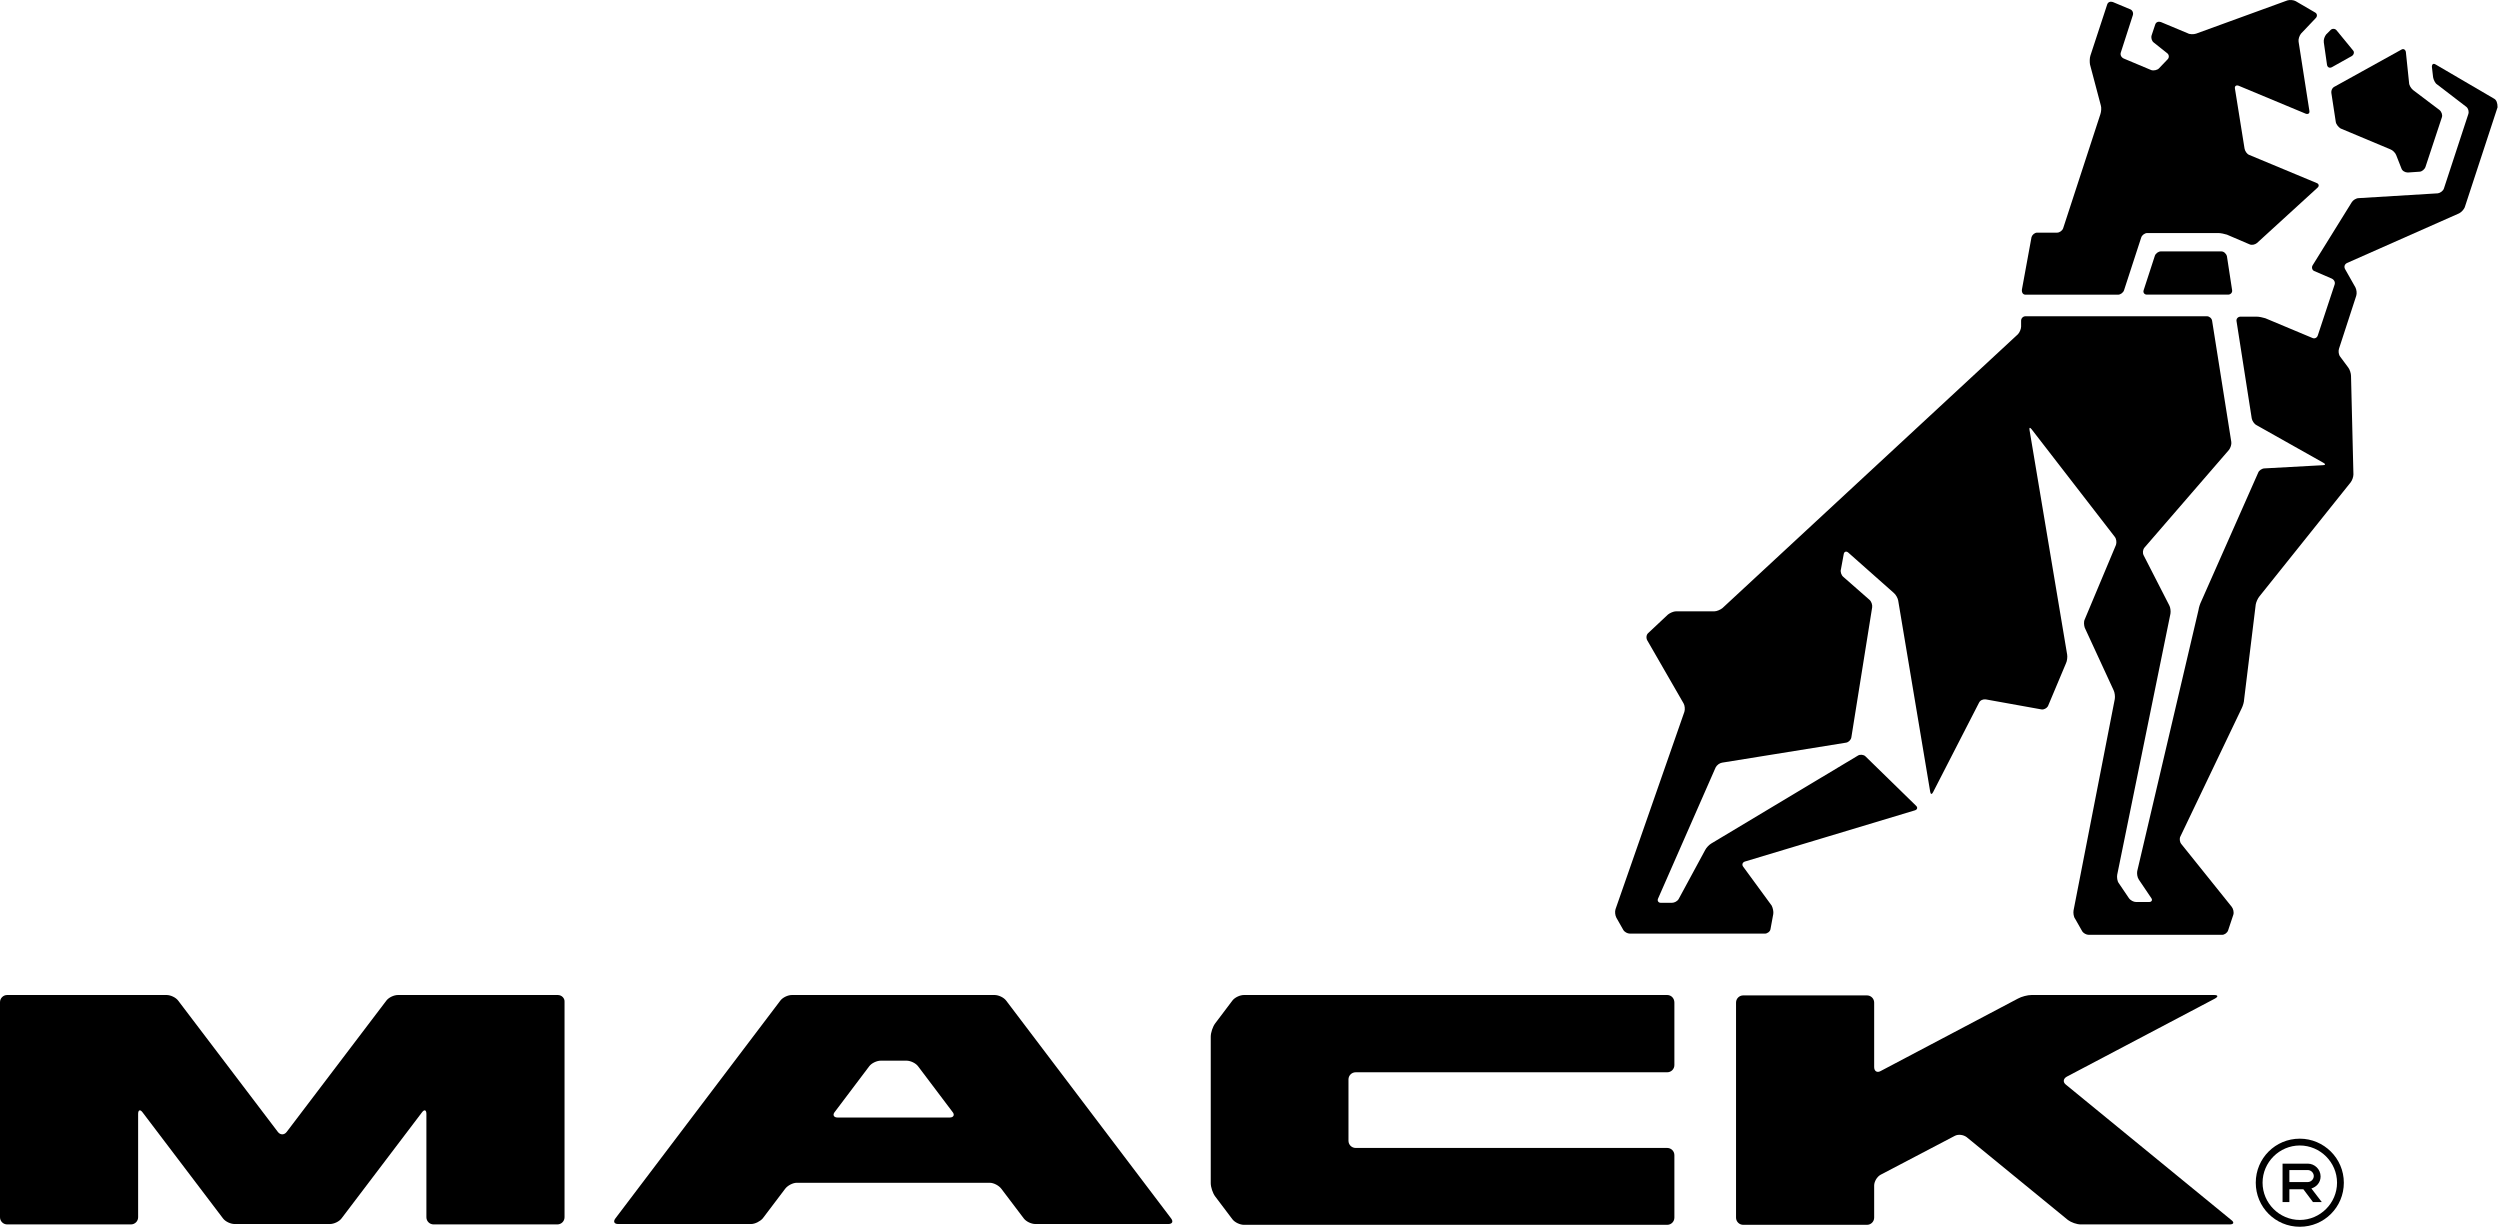<svg width="341" height="168" viewBox="0 0 341 168" fill="none" xmlns="http://www.w3.org/2000/svg">
<path d="M76.074 135.719H54.284C53.738 135.719 53.028 136.046 52.7 136.483L39.102 154.396C38.774 154.833 38.228 154.833 37.901 154.396L24.302 136.483C23.975 136.046 23.265 135.719 22.718 135.719H0.983C0.437 135.719 0 136.155 0 136.702V166.028C0 166.574 0.437 167.011 0.983 167.011H17.858C18.404 167.011 18.841 166.574 18.841 166.028V151.938C18.841 151.392 19.114 151.283 19.442 151.72L30.419 166.192C30.746 166.629 31.456 166.956 32.002 166.956H45C45.546 166.956 46.256 166.629 46.584 166.192L57.561 151.72C57.889 151.283 58.161 151.392 58.161 151.938V166.028C58.161 166.574 58.598 167.011 59.145 167.011H76.02C76.566 167.011 77.003 166.574 77.003 166.028V136.702C77.057 136.155 76.62 135.719 76.074 135.719Z" fill="black"/>
<path d="M137.24 136.483C136.912 136.046 136.202 135.719 135.656 135.719H108.022C107.476 135.719 106.766 136.046 106.439 136.483L83.939 166.192C83.611 166.629 83.775 166.956 84.321 166.956H102.452C102.998 166.956 103.708 166.574 104.036 166.192L107.094 162.151C107.422 161.714 108.132 161.331 108.678 161.331H135.001C135.547 161.331 136.257 161.714 136.584 162.151L139.643 166.192C139.97 166.629 140.68 166.956 141.226 166.956H159.357C159.904 166.956 160.067 166.629 159.74 166.192L137.24 136.483ZM129.539 152.43H114.248C113.702 152.43 113.538 152.047 113.866 151.665L118.562 145.439C118.89 145.003 119.6 144.675 120.146 144.675H123.641C124.187 144.675 124.897 145.003 125.225 145.439L129.922 151.665C130.249 152.047 130.086 152.43 129.539 152.43Z" fill="black"/>
<path d="M227.403 135.719H169.679C169.133 135.719 168.423 136.046 168.095 136.483L165.747 139.596C165.419 140.033 165.146 140.852 165.146 141.398V161.386C165.146 161.932 165.419 162.751 165.747 163.188L168.095 166.301C168.423 166.738 169.133 167.066 169.679 167.066H227.403C227.95 167.066 228.386 166.629 228.386 166.083V157.563C228.386 157.017 227.95 156.58 227.403 156.58H184.915C184.369 156.58 183.932 156.143 183.932 155.597V147.242C183.932 146.695 184.369 146.259 184.915 146.259H227.403C227.95 146.259 228.386 145.822 228.386 145.276V136.756C228.386 136.155 227.95 135.719 227.403 135.719Z" fill="black"/>
<path d="M281.795 147.952C281.359 147.624 281.413 147.132 281.905 146.859L302.111 136.21C302.603 135.937 302.548 135.719 302.002 135.719H277.099C276.553 135.719 275.734 135.937 275.242 136.21L256.51 146.095C256.019 146.368 255.636 146.095 255.636 145.549V136.756C255.636 136.21 255.2 135.773 254.653 135.773H237.778C237.232 135.773 236.795 136.21 236.795 136.756V166.083C236.795 166.629 237.232 167.066 237.778 167.066H254.653C255.2 167.066 255.636 166.629 255.636 166.083V161.714C255.636 161.168 256.019 160.512 256.51 160.239L266.613 154.942C267.105 154.669 267.815 154.778 268.252 155.106L282.069 166.41C282.505 166.738 283.27 167.011 283.816 167.011H304.132C304.678 167.011 304.787 166.738 304.35 166.41L281.795 147.952Z" fill="black"/>
<path d="M316.529 160.469C316.529 159.486 315.71 158.721 314.782 158.721H311.341V163.964H312.27V162.216H314.181L315.492 163.964H316.693L315.273 162.107C315.983 161.888 316.529 161.288 316.529 160.469ZM312.27 161.288V159.595H314.782C315.219 159.595 315.601 159.977 315.601 160.414C315.601 160.851 315.219 161.233 314.782 161.233H312.27V161.288Z" fill="black"/>
<path d="M313.693 155.315C310.362 155.315 307.686 157.991 307.686 161.322C307.686 164.654 310.362 167.33 313.693 167.33C317.024 167.33 319.7 164.654 319.7 161.322C319.7 157.991 316.97 155.315 313.693 155.315ZM313.693 166.401C310.908 166.401 308.614 164.108 308.614 161.322C308.614 158.537 310.908 156.244 313.693 156.244C316.478 156.244 318.772 158.537 318.772 161.322C318.772 164.108 316.478 166.401 313.693 166.401Z" fill="black"/>
<path d="M276.282 40.197H288.897C289.225 40.197 289.607 39.923 289.717 39.596L292.065 32.387C292.174 32.059 292.556 31.786 292.884 31.786H302.55C302.878 31.786 303.424 31.895 303.752 32.005L306.81 33.315C307.138 33.479 307.575 33.37 307.848 33.151L316.094 25.615C316.367 25.397 316.313 25.069 315.985 24.96L306.81 21.137C306.482 21.028 306.209 20.591 306.155 20.263L304.844 12.071C304.789 11.744 305.008 11.58 305.336 11.689L314.51 15.512C314.838 15.621 315.056 15.457 315.002 15.13L313.527 5.682C313.473 5.354 313.637 4.863 313.855 4.59L315.876 2.46C316.094 2.241 316.094 1.859 315.766 1.695L313.145 0.166C312.872 0.002 312.326 -0.052 311.998 0.057L299.547 4.59C299.219 4.699 298.673 4.699 298.4 4.535L294.741 3.006C294.413 2.897 294.086 3.006 293.976 3.334L293.485 4.808C293.376 5.136 293.485 5.573 293.758 5.791L295.615 7.266C295.888 7.484 295.888 7.866 295.669 8.085L294.468 9.341C294.249 9.559 293.758 9.668 293.43 9.559L289.662 7.976C289.334 7.812 289.17 7.484 289.28 7.156L290.918 2.077C291.027 1.75 290.863 1.368 290.536 1.258L288.187 0.275C287.86 0.166 287.532 0.275 287.423 0.603L285.129 7.593C285.02 7.921 285.02 8.467 285.075 8.795L286.549 14.365C286.658 14.693 286.604 15.239 286.495 15.567L281.416 31.131C281.306 31.459 280.924 31.732 280.596 31.732H277.866C277.538 31.732 277.211 32.005 277.101 32.332L275.791 39.486C275.736 39.923 275.954 40.197 276.282 40.197Z" fill="black"/>
<path d="M302.987 34.29H294.741C294.413 34.29 294.031 34.563 293.922 34.89L292.393 39.587C292.283 39.915 292.502 40.188 292.83 40.188H303.916C304.243 40.188 304.516 39.915 304.462 39.587L303.752 34.945C303.643 34.563 303.315 34.29 302.987 34.29Z" fill="black"/>
<path d="M317.405 8.842C317.459 9.17 317.732 9.333 318.06 9.17L320.79 7.64C321.063 7.477 321.173 7.094 320.954 6.876L318.715 4.145C318.497 3.872 318.114 3.872 317.896 4.091L317.295 4.691C317.077 4.964 316.913 5.401 316.968 5.784L317.405 8.842Z" fill="black"/>
<path d="M318.002 12.717L318.603 16.649C318.658 16.976 318.985 17.359 319.258 17.523L326.03 20.362C326.358 20.471 326.74 20.854 326.85 21.181L327.559 22.984C327.669 23.311 328.051 23.53 328.433 23.53L330.017 23.421C330.345 23.421 330.727 23.093 330.836 22.765L333.075 15.993C333.184 15.666 333.021 15.229 332.748 15.01L329.143 12.28C328.87 12.061 328.597 11.624 328.597 11.297L328.16 7.092C328.106 6.764 327.833 6.6 327.559 6.764L318.494 11.788C318.112 11.952 317.948 12.334 318.002 12.717Z" fill="black"/>
<path d="M340.23 13.482L332.202 8.785C331.929 8.621 331.71 8.731 331.71 9.113L331.874 10.533C331.929 10.86 332.147 11.352 332.42 11.516L336.407 14.574C336.68 14.792 336.789 15.229 336.68 15.557L333.349 25.715C333.24 26.043 332.857 26.316 332.53 26.37L321.717 27.026C321.389 27.026 320.952 27.299 320.788 27.572L315.436 36.2C315.272 36.473 315.382 36.856 315.655 36.965L318.058 38.002C318.385 38.166 318.549 38.494 318.44 38.822L316.146 45.757C316.037 46.085 315.709 46.249 315.382 46.085L308.992 43.409C308.664 43.3 308.118 43.191 307.791 43.191H305.606C305.278 43.191 305.005 43.464 305.06 43.791L307.135 57.062C307.19 57.39 307.463 57.827 307.791 57.99L316.911 63.124C317.238 63.288 317.184 63.452 316.856 63.452L308.883 63.888C308.555 63.888 308.118 64.162 308.009 64.489L300.254 82.019C300.09 82.347 299.926 82.839 299.872 83.221L291.516 118.828C291.462 119.156 291.516 119.647 291.735 119.975L293.428 122.487C293.646 122.76 293.482 123.033 293.155 123.033H291.352C291.025 123.033 290.588 122.814 290.369 122.487L289.004 120.466C288.786 120.193 288.731 119.647 288.786 119.319L296.049 83.713C296.104 83.385 296.049 82.839 295.885 82.566L292.39 75.739C292.226 75.412 292.281 74.975 292.499 74.701L304.022 61.376C304.241 61.103 304.405 60.612 304.35 60.284L301.729 43.737C301.674 43.409 301.346 43.136 301.019 43.136H276.28C275.952 43.136 275.679 43.409 275.679 43.737V44.556C275.679 44.883 275.46 45.375 275.242 45.593L234.938 82.948C234.665 83.166 234.174 83.385 233.846 83.385H228.603C228.276 83.385 227.784 83.603 227.511 83.822L224.835 86.334C224.562 86.552 224.508 86.989 224.671 87.317L229.641 95.945C229.805 96.219 229.86 96.765 229.75 97.092L220.357 124.016C220.248 124.344 220.302 124.835 220.466 125.163L221.395 126.801C221.559 127.129 221.995 127.347 222.323 127.347H240.727C241.055 127.347 241.437 127.074 241.492 126.747L241.874 124.671C241.929 124.344 241.82 123.852 241.656 123.524L237.778 118.227C237.56 117.954 237.669 117.626 237.997 117.517L261.207 110.527C261.534 110.418 261.589 110.145 261.371 109.926L254.435 103.154C254.216 102.936 253.725 102.881 253.452 103.045L233.409 115.06C233.136 115.223 232.754 115.606 232.59 115.933L228.986 122.596C228.822 122.924 228.385 123.142 228.057 123.142H226.528C226.201 123.142 226.037 122.869 226.146 122.596L234.01 104.683C234.174 104.356 234.556 104.083 234.884 104.028L251.813 101.297C252.141 101.243 252.469 100.915 252.523 100.588L255.363 82.839C255.418 82.511 255.254 82.019 254.981 81.801L251.431 78.688C251.158 78.47 250.994 77.978 251.104 77.651L251.486 75.575C251.54 75.248 251.813 75.138 252.087 75.357L258.312 80.873C258.585 81.091 258.858 81.583 258.913 81.91L263.282 108.015C263.337 108.342 263.5 108.397 263.664 108.069L269.945 95.836C270.108 95.509 270.491 95.345 270.873 95.399L278.464 96.765C278.792 96.819 279.174 96.601 279.338 96.328L281.795 90.484C281.959 90.157 282.014 89.611 281.959 89.283L276.826 58.646C276.771 58.318 276.88 58.263 277.099 58.536L288.458 73.227C288.676 73.5 288.731 73.992 288.622 74.319L284.362 84.477C284.198 84.805 284.253 85.296 284.362 85.624L288.294 94.143C288.458 94.471 288.513 95.017 288.458 95.345L282.833 124.18C282.778 124.507 282.833 125.054 283.051 125.327L283.98 126.965C284.144 127.293 284.581 127.511 284.908 127.511H303.094C303.422 127.511 303.804 127.238 303.913 126.91L304.623 124.781C304.732 124.453 304.623 123.961 304.405 123.688L297.524 115.114C297.305 114.841 297.25 114.35 297.414 114.077L305.77 96.601C305.934 96.273 306.098 95.727 306.098 95.399L307.681 82.456C307.736 82.129 307.954 81.637 308.173 81.364L320.624 65.8C320.843 65.527 321.007 65.035 321.007 64.708L320.679 51.273C320.679 50.945 320.515 50.399 320.297 50.126L319.204 48.652C318.986 48.379 318.931 47.887 319.041 47.559L321.389 40.351C321.498 40.023 321.443 39.532 321.28 39.204L319.86 36.692C319.696 36.364 319.805 36.036 320.133 35.873L335.424 29.101C335.752 28.937 336.079 28.555 336.189 28.282L340.667 14.629C340.667 14.028 340.503 13.646 340.23 13.482Z" fill="black"/>
</svg>
